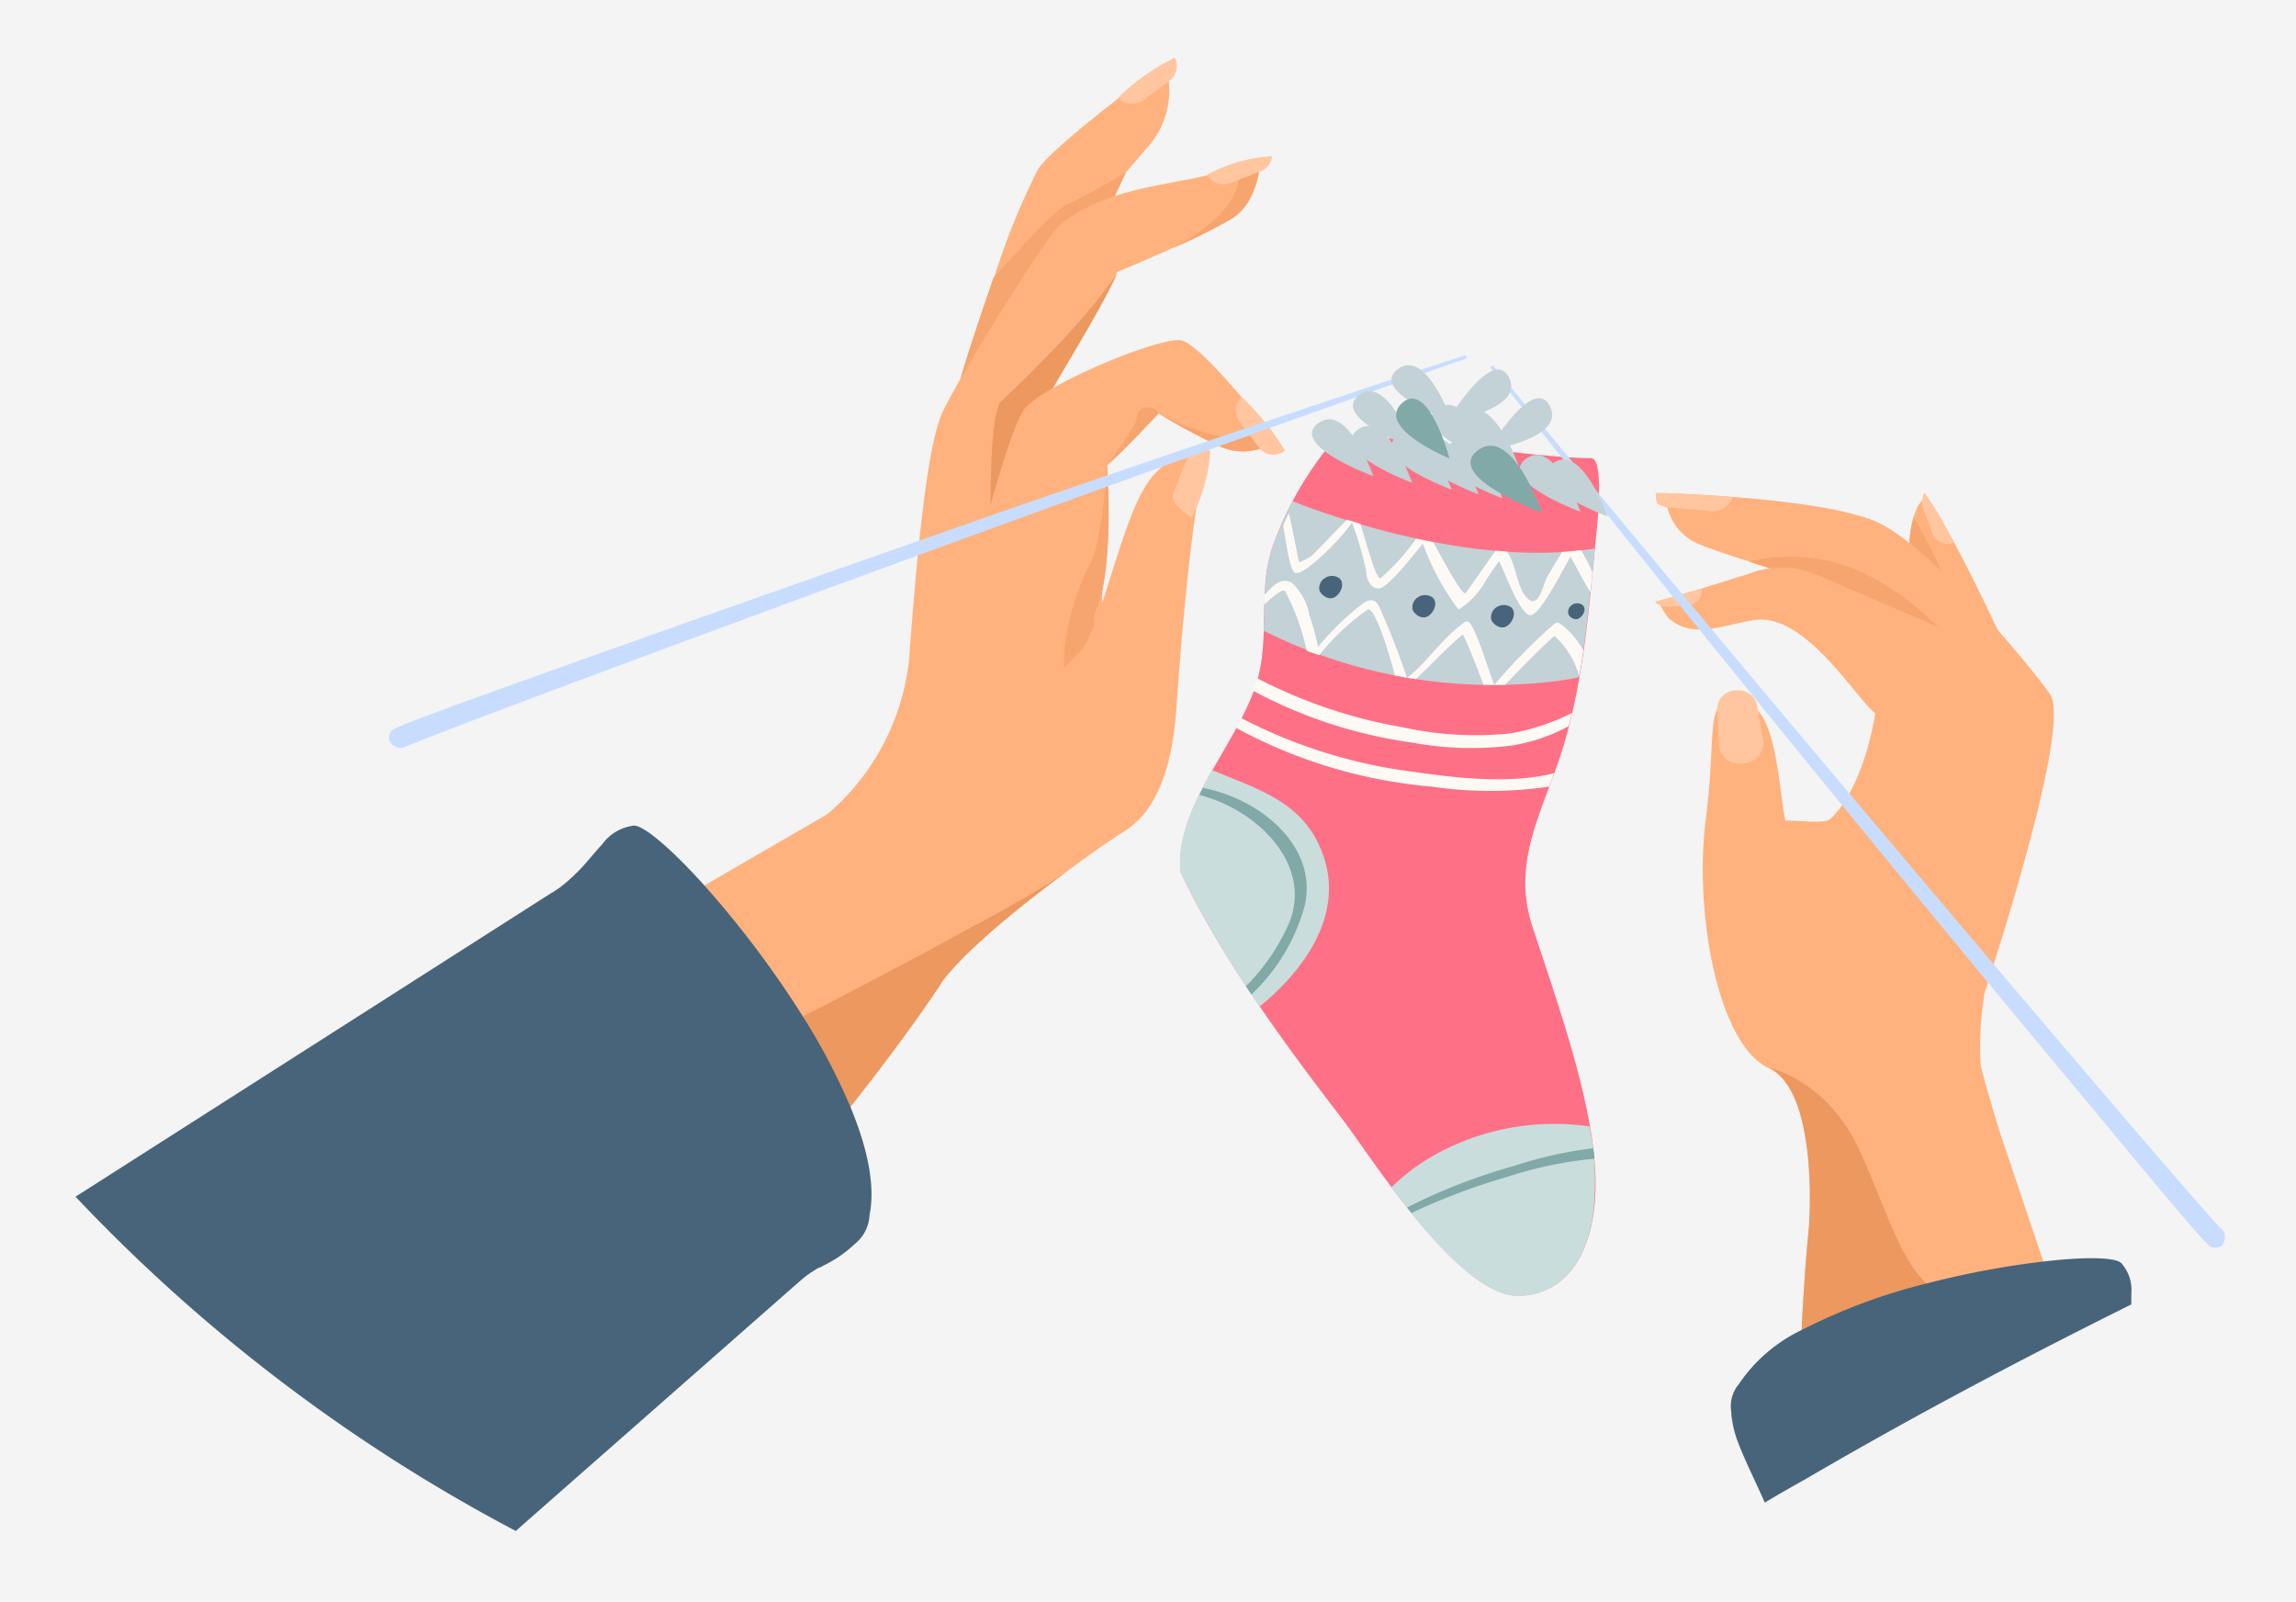 <svg xmlns="http://www.w3.org/2000/svg" viewBox="0 0 162 113"><defs><style>.cls-1{fill:#f4f4f4;}.cls-2{fill:#fe7085;}.cls-3{fill:#c2d2d6;}.cls-4{fill:#c9dddc;}.cls-5{fill:#fdfaf6;}.cls-6{fill:#47647a;}.cls-7{fill:#80a9a7;}.cls-8{fill:#ffb27d;}.cls-9{fill:#f6a56e;}.cls-10{fill:#ed985f;}.cls-11{fill:#ffc69f;}.cls-12{fill:#c8ddfd;}</style></defs><title>Risorsa 2happyrffewf-kid</title><g id="Livello_2" data-name="Livello 2"><g id="Livello_2-2" data-name="Livello 2"><rect class="cls-1" width="162" height="113"/><path class="cls-2" d="M112.5,85.1c.61-5.49-2.34-13.51-4.38-19.76-1.46-4.45.63-7.92,2-12.09,1.65-5.08,2-10.55,2.54-15.83.09-.89.49-5.1-.39-5.1-4.75,0-17.28-2.27-18.17-1.26a24.17,24.17,0,0,0-4.19,7.18c-1.22,3.15-.28,6.49-1.19,9.71-1.25,4.42-5.85,8.86-5.42,13.57C86.78,69,93.78,77.65,95.05,79.4c2.2,3,8.17,12.28,12.26,12C110.75,91.22,112.17,88.16,112.5,85.1Z"/><path class="cls-3" d="M111.41,47.77a19,19,0,0,1-2.24.35,36.25,36.25,0,0,1-20-3.62c.07-2.11-.05-4.23.74-6.27a30.29,30.29,0,0,1,1.3-2.87c5.74,2.25,14.44,4.46,21.32,3.33C112.21,41.7,111.94,44.77,111.41,47.77Z"/><path class="cls-4" d="M88.88,71a68.82,68.82,0,0,1-5.6-9.49c-.22-2.46.92-4.84,2.24-7.18l.5.2c2.58,1.06,5.3,1.94,6.76,4.52C95.36,63.65,92.47,68.08,88.88,71Z"/><path class="cls-4" d="M107.31,91.43c-2.77.17-6.41-4-9.14-7.67A14.53,14.53,0,0,1,101,81.6a17.38,17.38,0,0,1,11.15-2.14,20.15,20.15,0,0,1,.32,5.64C112.17,88.16,110.75,91.22,107.31,91.43Z"/><path class="cls-5" d="M109.3,55.49a28.3,28.3,0,0,1-8.28,0,35.17,35.17,0,0,1-13.8-4.14c.13-.23.25-.46.37-.69a36,36,0,0,0,12.15,3.79c2.74.39,6.74.91,9.91.09C109.54,54.86,109.42,55.18,109.3,55.49Z"/><path class="cls-5" d="M110.68,51.23a12.59,12.59,0,0,1-4,1.36,22.64,22.64,0,0,1-7-.2,33.35,33.35,0,0,1-11.28-3.67c.09-.25.18-.51.25-.77l0-.13A35.3,35.3,0,0,0,99,51.31a23.81,23.81,0,0,0,7.53.43,15.21,15.21,0,0,0,4.39-1.45C110.84,50.6,110.77,50.91,110.68,51.23Z"/><path class="cls-5" d="M110.81,39.27c-.5.83-2.24,4.38-2.92,4.12s-1.52-2.52-2.12-3.82c-.31.45-.63.9-.93,1.37A5.51,5.51,0,0,1,102.91,43a17.86,17.86,0,0,1-2.52-4.66c-.47.59-2.36,3-3,3.15s-1-.62-1-1.23a25,25,0,0,0-1-3.42c-.42.8-3.35,3.83-4,3.57-.38-.15-.6-1.84-.85-3.34.13-.3.26-.58.4-.87.35,1.51.67,3.4.73,3.44s.69-.29.83-.4c.3-.24,1.71-1.76,2.55-2.58l.93.29c.45,1.4,1.09,3.89,1.42,3.84A15,15,0,0,0,99.92,38l1.21.25h0c.69,1.24,2,3.74,2.27,3.6.11-.12,1.18-1.69,2.13-3l.79.06c.69.91.67,2.55,1.46,3.31s1.08-.95,1.37-1.49c.18-.34.63-1.08,1.08-1.8.44,0,.88-.07,1.32-.12a9.81,9.81,0,0,1,.79,1.55c0,.47-.09.93-.14,1.4C111.67,40.89,111.17,39.9,110.81,39.27Z"/><path class="cls-5" d="M97.51,43.25a48,48,0,0,1,1.75,4.55l-.84-.15C98,46,97,42.8,96.5,43a17,17,0,0,0-3.43,3.22l-.87-.31a16.38,16.38,0,0,0-1.55-4.25c-.24-.07-.82.39-1.46,1,0-.22,0-.43,0-.65a3.45,3.45,0,0,0,.26-.28c.44-.49,1-1,1.7-.62a4,4,0,0,1,1.23,2.26A17.61,17.61,0,0,1,93,45.64a18.17,18.17,0,0,1,3.28-3.15C97,42.1,97.25,42.55,97.51,43.25Z"/><path class="cls-5" d="M105.44,48.31h-.76c-.51-1.33-1.19-3.08-1.47-3.55-.8.63-2.28,2.17-3.31,3.15l-.6-.1c1.47-1.17,2.46-2.8,4-3.89a.27.27,0,0,1,.38,0C104.26,44.59,105.16,47.73,105.44,48.31Z"/><path class="cls-5" d="M111.42,47.71a5.81,5.81,0,0,0-1.75-2.85c-1.2,1.08-2.35,2.3-3.49,3.45h-.74a39.52,39.52,0,0,1,4.15-4.23c.11-.1.29-.21.44-.12a5.59,5.59,0,0,1,1.68,1.92C111.62,46.49,111.53,47.1,111.42,47.71Z"/><path class="cls-6" d="M94.51,40.8a.9.9,0,0,0-1.06,0,.82.82,0,0,0-.35.85c.07.24.54.7,1,.51S94.94,41.18,94.51,40.8Z"/><path class="cls-6" d="M101.08,42.15a.9.9,0,0,0-1.06,0,.83.83,0,0,0-.35.86c.07.23.54.69,1,.5S101.51,42.53,101.08,42.15Z"/><path class="cls-6" d="M106.63,42.85a.92.92,0,0,0-1.06,0,.83.83,0,0,0-.35.86c.07.23.54.7,1,.51S107.06,43.23,106.63,42.85Z"/><path class="cls-6" d="M111.66,42.68a.63.63,0,0,0-.75,0,.57.57,0,0,0-.25.61c0,.16.38.5.69.36S112,43,111.66,42.68Z"/><path class="cls-7" d="M112.5,81.74A27.87,27.87,0,0,0,106.41,83a45.38,45.38,0,0,0-6.82,2.57l-.31-.39a41,41,0,0,1,7.51-2.92A29.44,29.44,0,0,1,112.42,81C112.45,81.27,112.48,81.51,112.5,81.74Z"/><path class="cls-7" d="M88.3,70.15l-.39-.58A14.29,14.29,0,0,0,91,65c1.58-4.09-2.35-7.91-6.38-8.92l.26-.5c4,.77,8.1,4.08,7.19,8.26A13.48,13.48,0,0,1,88.3,70.15Z"/><path class="cls-8" d="M82.19,4.47a6,6,0,0,1-1.34,6.05l-1.39,1.62-1.25,1.45s-.65,1.95-1.5,4.36S74.78,23.28,74,25.1c0,0,1.81,9.31-2.29,14.5s-5.79,4.8-5.79,4.8c.29-.43,1-9.5,1.41-14.33.13-1.37.24-2.41.33-2.79.19-.88,1.28-4.27,2.47-7.67a50.75,50.75,0,0,1,3.11-7.67C74.47,10.1,82.19,4.47,82.19,4.47Z"/><path class="cls-9" d="M79.46,12.14,76.71,18l-.86,1.83S72,26.68,67.29,30.07c.13-1.37.24-2.41.33-2.79.19-.88,1.28-4.27,2.47-7.67,1.76-2,4.44-4.88,5.17-5.18C76.37,14,79.46,12.14,79.46,12.14Z"/><path class="cls-8" d="M64.69,53.8s4.49,6.73,3.54,11.82a6.09,6.09,0,0,1-.71,1.95c-.29.5-.62,1-1,1.58h0l-.28.43h0c-2.78,4.22-7,9.46-8.33,11.07l-.41.49-.33-.54L53.78,75,47.05,64l11.32-6.56h0Z"/><path class="cls-8" d="M88.93,11.16s0,.09,0,.25c-.06.76-.37,3-2,4a37.89,37.89,0,0,1-4.12,2.06c-2,.89-3.85,1.67-4,1.72h0c-1.29,2.56-3.72,6.59-4.56,8.15a4.59,4.59,0,0,0-.29.6c-.35,1.28,3,3.45,3.42,10.16a24.62,24.62,0,0,1-.14,4.37c0,.28,0,.53-.07.77A8.3,8.3,0,0,0,77.43,46a.6.6,0,0,0,0,.16c7.3,10,3.69,11.14,0,13.76-.8.56-1.54,1.1-2.23,1.61h0c-5.94,4.4-8,6.74-8.69,7.65h0a2.52,2.52,0,0,0-.28.43h0v0h0l-1.4-2.15-6.48-10h0a16.64,16.64,0,0,0,5.79-10.92c.56-7.58,1.28-15.19,2.38-17.5,1.3-2.74,7.4-12.51,8.28-13.2C79.16,12.48,84.17,13.35,88.93,11.16Z"/><path class="cls-10" d="M75.24,61.5c-5.94,4.4-8,6.74-8.69,7.65h0l-.28.43h0v0h0c-2.78,4.22-7,9.46-8.33,11.07l-6.19-.45L53.78,75l.92-2.34c.15,0,5.06-2.53,10.15-5.25l3.38-1.83C71.22,64,73.89,62.44,75.24,61.5Z"/><path class="cls-10" d="M69.9,46.65l5.5-3.18c-2.58-10-1.79-14-1.37-15.54.17-.59,3.49-5.72,4.85-8.75-2.42,3.77-8.32,9.21-8.32,9.21C69.27,30.63,70.3,46.4,69.9,46.65Z"/><path class="cls-11" d="M80.31,7.25a1.38,1.38,0,0,0,.38-.2L82.51,5.7a1.29,1.29,0,0,0,.38-1.63,15.13,15.13,0,0,0-4,2.83A1.35,1.35,0,0,0,80.31,7.25Z"/><path class="cls-8" d="M83.28,24c.8.08,2.73,2.15,4.31,4C88.93,29.56,90,31,90,31a2.79,2.79,0,0,1-.71.49,3.52,3.52,0,0,1-.39.17h0A4,4,0,0,1,86,31.46a44.71,44.71,0,0,1-4.25-2.29h0s-2.51,2.71-3.62,3.64h0s0,0,0,0h0c0,.31.53,7.59-.87,10.4a3,3,0,0,1-.27.47,8.3,8.3,0,0,1-1.81,1.66c-2.75,2-7.18,3.69-8,2-.21-.43,3.64-16.88,5.19-18.6a8.87,8.87,0,0,1,2-1.4C77.26,25.69,82.14,23.84,83.28,24Z"/><path class="cls-8" d="M79.87,43.49s-2.45,2.22-2.06-2.08l-3.19,2,.66,5.09,3.13-.42Z"/><path class="cls-9" d="M81.73,29.17s-2.51,2.71-3.62,3.64c.06-.07,2-2.57,2.11-3.41S81.49,28.55,81.73,29.17Z"/><path class="cls-9" d="M88.49,30.54c.83-.63,1,.07.83.94a2.88,2.88,0,0,1-.09.4,1.33,1.33,0,0,1-.3-.23h0A4,4,0,0,1,86,31.46a44.71,44.71,0,0,1-4.25-2.29c.11.06,4.57,2.39,6.47,1.54A2,2,0,0,0,88.49,30.54Z"/><path class="cls-11" d="M87.6,28a17.61,17.61,0,0,1,3.07,3.8l-.21.12a1.28,1.28,0,0,1-1.23,0,1.33,1.33,0,0,1-.3-.23h0l-.09-.11-.63-.83-.74-1a1.27,1.27,0,0,1-.2-.38A1.35,1.35,0,0,1,87.59,28Z"/><path class="cls-9" d="M88.92,11.42c-.06.75-.37,2.95-2,4a37.89,37.89,0,0,1-4.12,2.06c2.09-1.13,4.29-2.76,4.59-4.75A4.82,4.82,0,0,1,88.92,11.42Z"/><path class="cls-11" d="M86.41,13a1.58,1.58,0,0,0,.42-.09l2.11-.83a1.24,1.24,0,0,0,.81-1.06,10.71,10.71,0,0,0-4.59,1.32A1.32,1.32,0,0,0,86.41,13Z"/><path class="cls-9" d="M78.11,32.83c0,.31.53,7.59-.87,10.4A8.3,8.3,0,0,0,77.43,46c-.53,1.79-1.14,2.91-1.66,2.62-.71-.39-.81-1.71-.61-3.22A17.48,17.48,0,0,1,76.8,40a6.92,6.92,0,0,0,.65-1.91A40.41,40.41,0,0,0,78.11,32.83Z"/><path class="cls-8" d="M83,50s1-15.21,2.25-17.74c0,0-1.85-1.18-4,1.43s-3.46,10.71-5.13,12.36c-6.25,6.23-5.6,11.6-5.6,11.6S82,65,83,50Z"/><path class="cls-11" d="M82.75,35.05a1.58,1.58,0,0,1,.09-.42l.85-2.1a1.3,1.3,0,0,1,1.48-.79l.23.06a12,12,0,0,1-1.31,4.7C83.64,36.25,82.73,35.55,82.75,35.05Z"/><path class="cls-6" d="M36.39,108A119,119,0,0,1,5.33,84.42L38.8,63.06l.11-.07.18-.1.11-.08.27-.18.13-.1.13-.1.36-.3.35-.32.16-.16.17-.16a1.14,1.14,0,0,1,.11-.11c.61-.64,1.11-1.29,1.61-1.82h0a3.23,3.23,0,0,1,2.24-1.32c.71,0,2.66,1.65,5,4.26a70.1,70.1,0,0,1,6.94,9.24A44.3,44.3,0,0,1,60,78.08c1.19,2.86,1.78,5.54,1.35,7.64a2.74,2.74,0,0,1-1,2h0l-.12.11h0a8.71,8.71,0,0,1-2.15,1.46l-.21.12-.06,0-.18.1-.19.12-.21.13-.16.11a5.9,5.9,0,0,0-.47.37l-.09.07Z"/><path class="cls-8" d="M141,44.54s-4.64-.49-5.76-3a7,7,0,0,1-.52-3,8.37,8.37,0,0,1,.31-2.09c.22-.73.52-1.21.82-1.2C136.67,35.27,141,44.54,141,44.54Z"/><path class="cls-11" d="M136.31,37.51l-.61-1.62a1.34,1.34,0,0,1,.09-1.14h0s1,1.46,1.27,2,.79,1.53.79,1.53A1.16,1.16,0,0,1,136.31,37.51Z"/><path class="cls-9" d="M134.71,38.56a8.37,8.37,0,0,1,.31-2.09c.46.77,2.11,3.65,2.29,5.1C137.46,42.71,135.73,40.38,134.71,38.56Z"/><path class="cls-8" d="M145,91.66l-.67.21-7,2.18L127,97.29s0-.24,0-.67c.06-1.63.23-6,.63-10,.1-1,.22-2,.34-2.94h0c0-.16,0-.31.07-.47q.13-.93.3-1.74a7.63,7.63,0,0,1,1.31-2.84,18.8,18.8,0,0,1,2.71-3c.8-.73,1.65-1.42,2.47-2A48,48,0,0,1,140,70.25v0a22.55,22.55,0,0,0-.25,4.84c.15.89,1.39,4.89,1.39,4.89h0l3.83,11.37Z"/><path class="cls-8" d="M138.89,73.48s-2.36,3.94-4.2,3.9-5.26-5.3-6.5-11.69,10.2-14.79,10.2-14.79c-.61-.07-2.95-2.85-5-5.39a42.91,42.91,0,0,0-3.58-4.17,54.87,54.87,0,0,1-6.35-1.72c-1.49-.46-2.87-.93-3.69-1.28a3.77,3.77,0,0,1-2.23-3.55s2.09.06,4.77.27c3.51.27,8,.8,10.15,1.78,3.75,1.73,10.38,9.61,12.18,12.12S138.89,73.48,138.89,73.48Z"/><path class="cls-11" d="M122.26,35.06a1.47,1.47,0,0,1-1.51,1l-2.85-.25a1.69,1.69,0,0,1-1-.32,3,3,0,0,1-.07-.73S119.22,34.82,122.26,35.06Z"/><path class="cls-9" d="M140.24,48.76c.06.38-3.19-1.27-6.9-3.25a42.91,42.91,0,0,0-3.58-4.17,54.87,54.87,0,0,1-6.35-1.72,12.07,12.07,0,0,1,8.47,1C136.55,43,140.09,47.9,140.24,48.76Z"/><path class="cls-8" d="M143,46.91l-7.66,22.9S124.58,65.2,124.9,58.36c0-1,3.63,0,4.27-.61,2.43-2.34,3.14-7.43,3.14-7.43-1.37-1.06-5-7.2-8.59-6.57-2.46.43-4.34,1.31-6-.15a4.87,4.87,0,0,1-.67-1.15l6.43-2a6.16,6.16,0,0,1,4.47,0Z"/><path class="cls-11" d="M119.09,42.72l-1.44.09a1.12,1.12,0,0,1-.88-.37h0l3.31-.92A1.11,1.11,0,0,1,119.09,42.72Z"/><path class="cls-8" d="M136.41,76.27l-.64.76-4.19,5-3.94,4.65h0s.77-9.62-2.85-11.33-5.28-11.09-4.43-17.6c.54-4.13.28-6.55.76-7.63.27-.63.79-.82,1.85-.63a1.66,1.66,0,0,1,1,.56c1.81,1.92,1.54,8,2.48,9.42.27.42,1,1.65,2,3.27,1.91,3.22,4.7,8,6.43,10.91Z"/><path class="cls-11" d="M123,53.85h0a1.47,1.47,0,0,1-1.71-1.16l-.12-2.53a1.3,1.3,0,0,1,1.27-1.45h0A1.34,1.34,0,0,1,124,49.89l.42,2.46A1.47,1.47,0,0,1,123,53.85Z"/><path class="cls-10" d="M127,96.62c.06-1.63.23-6,.63-10h0s.77-9.62-2.85-11.33a9.73,9.73,0,0,1,4.87,3.33,11.9,11.9,0,0,1,1.55,2.52c.13.27.25.55.37.83,2,4.58,3.09,8.69,5.93,9.46C139.91,92.09,130.79,95.34,127,96.62Z"/><path class="cls-6" d="M124.52,106c-.54-1.24-1.28-2.71-1.79-4a7.77,7.77,0,0,1-.57-2.22h0s0-.09,0-.14h0a2.43,2.43,0,0,1,.53-2,11.13,11.13,0,0,1,4.46-3.83,40.71,40.71,0,0,1,8.8-3.27A61.36,61.36,0,0,1,144.12,89c2.94-.35,5.1-.32,5.55.1a2.86,2.86,0,0,1,.71,2.18s0,.29,0,.74c-7.77,3.86-15.45,7.92-22.93,12.29C126.45,104.87,125.48,105.42,124.52,106Z"/><path class="cls-12" d="M28.41,52.77a1,1,0,0,1-.94-.5c-.11-.21.09-.64.09-.64.11-.22.16-.33,12.14-4.61,6.27-2.24,15-5.32,25.94-9.16,18.63-6.54,37.58-12.75,37.77-12.81l.08.23C78,34.15,29.79,52,28.41,52.77Z"/><path class="cls-12" d="M156.91,86.87a1,1,0,0,1-.14,1c-.16.17-.63.13-.63.13-.25,0-.38,0-8.5-9.82C143.39,73.1,137.5,66,130.14,57c-12.53-15.26-24.86-30.93-25-31.09l.19-.15C122.41,46.64,155.67,85.85,156.91,86.87Z"/><path class="cls-3" d="M102.47,29.78s-1.83-5.29-3.86-3.73S102.47,29.78,102.47,29.78Z"/><path class="cls-3" d="M99.74,31.62s-1.83-5.28-3.86-3.73S99.74,31.62,99.74,31.62Z"/><path class="cls-3" d="M105.26,32.57s-1.83-5.28-3.86-3.73S105.26,32.57,105.26,32.57Z"/><path class="cls-3" d="M107.17,32.9s-1.83-5.28-3.86-3.73S107.17,32.9,107.17,32.9Z"/><path class="cls-3" d="M102.1,29.75s5.53-.84,4.37-3.12S102.1,29.75,102.1,29.75Z"/><path class="cls-3" d="M105,31.77s5.52-.84,4.36-3.12S105,31.77,105,31.77Z"/><path class="cls-3" d="M96.9,33.59S95.07,28.31,93,29.86,96.9,33.59,96.9,33.59Z"/><path class="cls-3" d="M99.64,34.06s-1.83-5.28-3.86-3.73S99.64,34.06,99.64,34.06Z"/><path class="cls-3" d="M102.42,34.54s-1.83-5.28-3.87-3.73S102.42,34.54,102.42,34.54Z"/><path class="cls-3" d="M104.32,34.87s-1.83-5.29-3.86-3.73S104.32,34.87,104.32,34.87Z"/><path class="cls-3" d="M106,35.15s-1.83-5.28-3.86-3.72S106,35.15,106,35.15Z"/><path class="cls-3" d="M111.51,36.1s-1.83-5.28-3.86-3.72S111.51,36.1,111.51,36.1Z"/><path class="cls-3" d="M113.42,36.43s-1.83-5.28-3.87-3.73S113.42,36.43,113.42,36.43Z"/><path class="cls-7" d="M108.81,36.18s-2.15-6.23-4.55-4.4S108.81,36.18,108.81,36.18Z"/><path class="cls-7" d="M102.27,32.34s-1.49-5.63-3.36-3.89S102.27,32.34,102.27,32.34Z"/></g></g></svg>